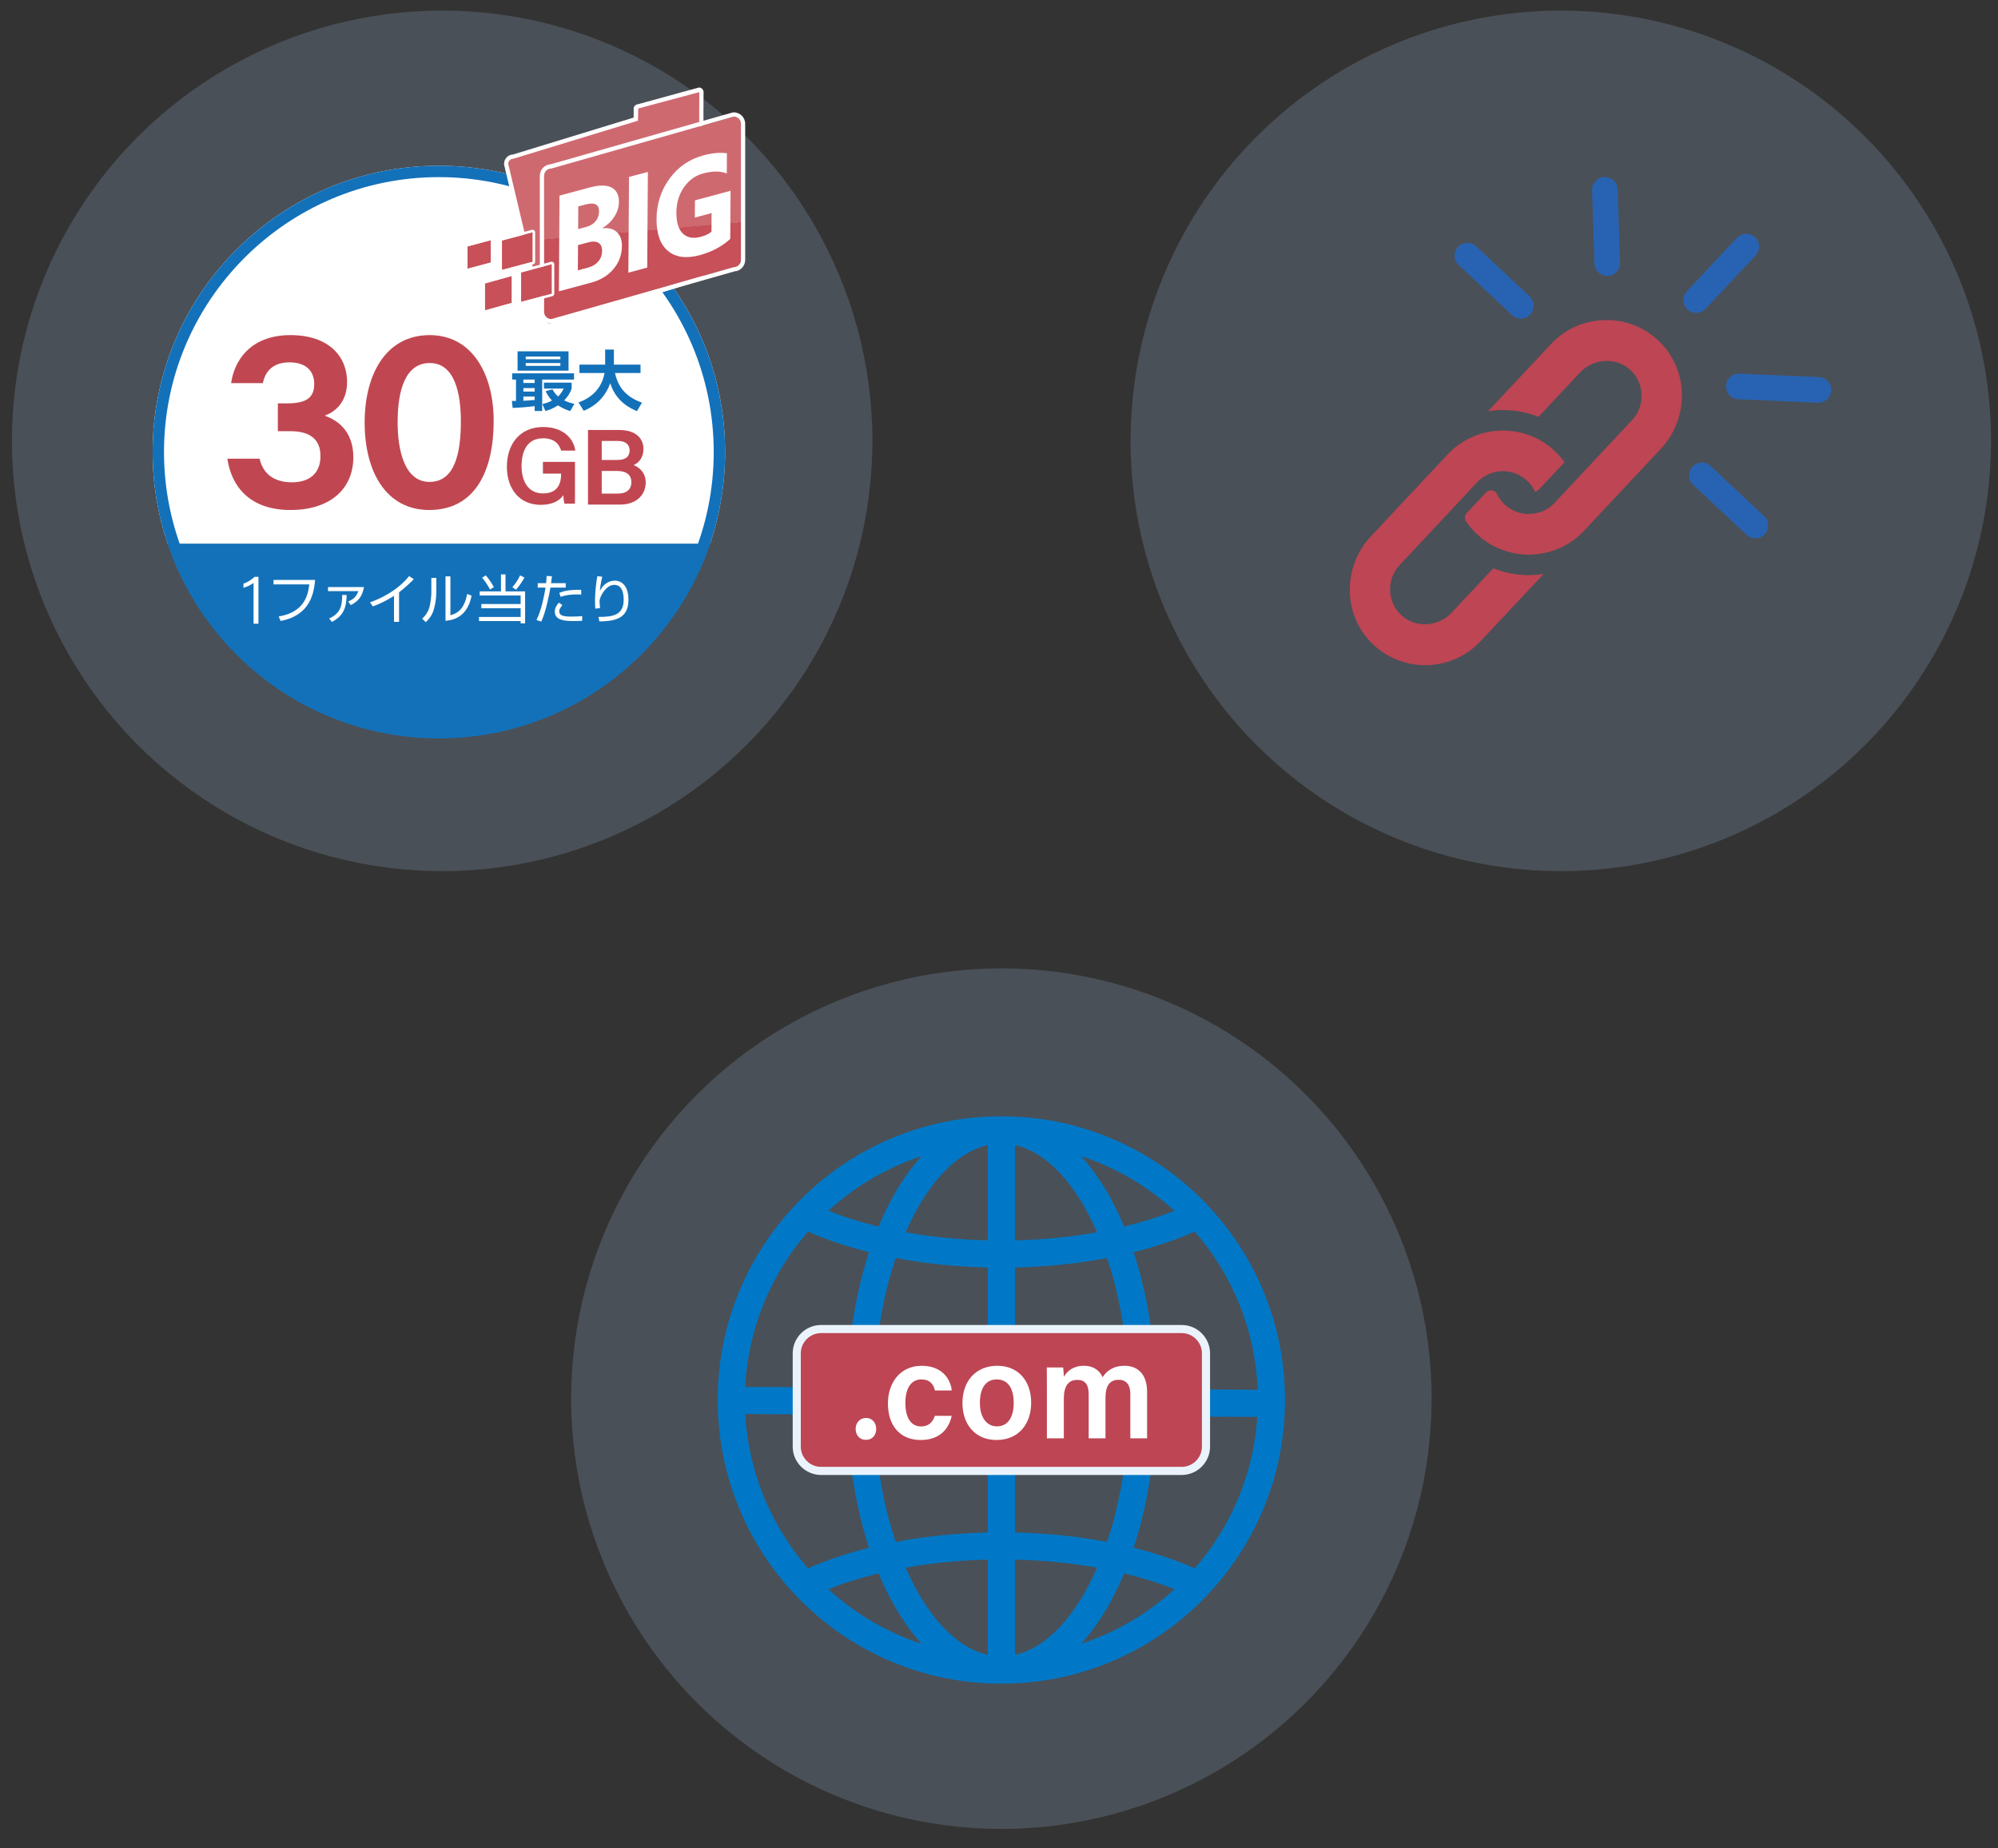 <?xml version="1.0" encoding="UTF-8"?><svg id="_レイヤー_1" xmlns="http://www.w3.org/2000/svg" xmlns:xlink="http://www.w3.org/1999/xlink" viewBox="0 0 605.5 560"><rect x="0" y="0" width="605.5" height="560" fill="#333333" stroke="none"/><defs><style>.cls-1{fill:#cf6970;}.cls-1,.cls-2,.cls-3,.cls-4,.cls-5,.cls-6,.cls-7,.cls-8,.cls-9,.cls-10,.cls-11,.cls-12{stroke-width:0px;}.cls-2{fill:#c04751;}.cls-3{fill:url(#_名称未設定グラデーション_26);}.cls-4{fill:#eaf3fb;}.cls-5{fill:none;}.cls-6{fill:#c75059;}.cls-7{fill:#fff;}.cls-8{fill:#0078c7;}.cls-9{fill:#bd4554;}.cls-10{fill:#2863b3;}.cls-11{fill:#a6c7e9;isolation:isolate;opacity:.2;}.cls-12{fill:#1371b9;}</style><linearGradient id="_名称未設定グラデーション_26" x1="197.169" y1="94.059" x2="192.26" y2="37.958" gradientUnits="userSpaceOnUse"><stop offset="0" stop-color="#c75059"/><stop offset=".43" stop-color="#c75059"/><stop offset=".43" stop-color="#c8545c"/><stop offset=".43" stop-color="#cc6067"/><stop offset=".43" stop-color="#cf6970"/><stop offset=".919" stop-color="#cf6970"/><stop offset="1" stop-color="#cf6970"/></linearGradient></defs><rect class="cls-5" width="605.5" height="560"/><circle class="cls-11" cx="133.998" cy="133.588" r="130.383"/><circle class="cls-11" cx="303.471" cy="423.807" r="130.383"/><circle class="cls-11" cx="473.007" cy="133.588" r="130.383"/><path class="cls-9" d="M467.786,173.927c-1.16.178-2.337.293-3.517.332-1.723.056-3.467-.043-5.17-.298-1.858-.266-3.69-.704-5.452-1.33-.377-.128-.74-.271-1.117-.414l-12.618,13.451c-1.982,2.116-4.8,3.39-7.735,3.485-2.919.095-5.641-.936-7.679-2.92-4.157-4.03-4.33-10.753-.364-14.971l13.638-14.557,9.882-10.564c.161-.171.332-.328.502-.486.138-.13.279-.254.422-.375.365-.307.747-.588,1.145-.841.137-.087.275-.17.415-.25.415-.237.845-.447,1.289-.626.16-.064.322-.124.484-.18.43-.149.872-.271,1.324-.364.204-.042.409-.078.616-.108.218-.032.435-.067.657-.086l.016-.001c.201-.038.402-.045.605-.051,1.273-.042,2.538.151,3.748.562,1.445.481,2.761,1.262,3.883,2.313.962.901,1.742,1.947,2.309,3.111.05.122.116.229.196.32.491-.218.931-.543,1.307-.944l7.57-8.08c-.848-1.216-1.849-2.349-2.955-3.385-1.106-1.036-2.302-1.961-3.572-2.743-.285-.177-.571-.355-.856-.516-1.187-.66-2.433-1.227-3.691-1.667-1.399-.482-2.841-.84-4.293-1.041-1.342-.19-2.713-.27-4.079-.225-3.912.128-7.653,1.228-10.948,3.17-1.86,1.103-3.571,2.479-5.073,4.082l-23.266,24.834c-4.281,4.568-6.58,10.783-6.329,17.069.265,6.208,2.89,11.889,7.422,15.985,4.436,4.02,10.178,6.117,16.17,5.922,6.148-.2,11.846-2.78,16.036-7.252l10.695-11.416,8.384-8.914c-.013.002-.025.003-.038.004l.033-.035Z"/><path class="cls-9" d="M502.258,102.895c-4.436-4.005-10.177-6.102-16.17-5.907-6.148.2-11.846,2.764-16.037,7.253l-10.695,11.415-8.384,8.914c.013-.002.025-.003.038-.004l-.033.035c1.16-.178,2.337-.294,3.517-.332,1.723-.056,3.467.043,5.154.283,1.842.266,3.691.704,5.452,1.329.377.128.77.271,1.148.413l12.601-13.435c1.983-2.116,4.801-3.389,7.736-3.485,2.919-.095,5.656.935,7.694,2.905,4.157,4.029,4.314,10.754.349,14.987l-13.622,14.556-9.898,10.566c-1.802,1.923-4.235,3.09-6.886,3.301-.185.038-.387.044-.573.05-1.289.042-2.538-.136-3.748-.547-1.461-.481-2.761-1.261-3.899-2.312-.961-.902-1.726-1.949-2.292-3.112-.051-.123-.117-.229-.214-.335-.391-.547-1.039-.868-1.737-.845-.544.018-1.064.253-1.455.654l-5.782,6.187c-.676.706-.75,1.797-.21,2.602.098.153.212.304.31.441.879,1.215,1.864,2.349,2.971,3.385,1.106,1.037,2.302,1.961,3.57,2.728.27.193.556.355.841.516,1.187.661,2.418,1.227,3.706,1.667,1.368.483,2.809.84,4.277,1.057,1.344.189,2.714.269,4.08.224,3.928-.128,7.669-1.229,10.962-3.186,1.845-1.086,3.557-2.447,5.058-4.066l23.28-24.849c4.281-4.554,6.58-10.783,6.313-17.068-.249-6.209-2.889-11.889-7.422-15.985Z"/><path class="cls-10" d="M531.974,163.123c-.952,0-1.905-.347-2.655-1.05l-16.212-15.188c-1.566-1.467-1.646-3.925-.179-5.492,1.468-1.565,3.925-1.646,5.492-.179l16.212,15.188c1.566,1.467,1.646,3.925.179,5.492-.765.816-1.8,1.229-2.836,1.229Z"/><path class="cls-10" d="M551.07,122.03c-.057,0-.114-.002-.172-.004l-24.094-1.049c-2.144-.093-3.806-1.906-3.713-4.051.093-2.143,1.878-3.793,4.051-3.712l24.094,1.049c2.144.093,3.806,1.906,3.713,4.051-.091,2.085-1.81,3.716-3.878,3.716Z"/><path class="cls-10" d="M514.03,94.815c-.952,0-1.905-.348-2.655-1.05-1.566-1.468-1.646-3.926-.179-5.492l15.189-16.212c1.469-1.565,3.926-1.644,5.492-.179,1.566,1.468,1.646,3.926.179,5.492l-15.189,16.212c-.765.816-1.8,1.229-2.836,1.229Z"/><path class="cls-10" d="M487.077,83.607c-2.087,0-3.813-1.657-3.881-3.758l-.724-22.203c-.069-2.144,1.612-3.939,3.757-4.01,2.174-.065,3.939,1.612,4.01,3.757l.724,22.203c.069,2.144-1.612,3.939-3.757,4.01-.043.001-.087.002-.128.002Z"/><path class="cls-10" d="M460.912,96.548c-.952,0-1.905-.348-2.655-1.05l-16.212-15.189c-1.566-1.468-1.646-3.926-.179-5.492,1.467-1.564,3.925-1.644,5.491-.179l16.212,15.189c1.566,1.468,1.646,3.926.179,5.492-.765.816-1.799,1.229-2.836,1.229Z"/><path class="cls-8" d="M382.671,390.751c-4.329-10.236-10.527-19.428-18.42-27.321-7.893-7.893-17.085-14.09-27.321-18.42-10.6-4.483-21.857-6.757-33.46-6.757-11.602,0-22.86,2.273-33.46,6.757-10.236,4.33-19.428,10.527-27.321,18.42-7.893,7.893-14.09,17.085-18.42,27.321-4.483,10.6-6.757,21.857-6.757,33.459,0,11.602,2.273,22.86,6.757,33.46,4.33,10.236,10.527,19.428,18.42,27.321,7.893,7.893,17.085,14.09,27.321,18.42,10.6,4.483,21.857,6.757,33.46,6.757,11.602,0,22.86-2.273,33.46-6.757,10.236-4.329,19.428-10.527,27.321-18.42,7.893-7.893,14.09-17.085,18.42-27.321,4.483-10.6,6.757-21.857,6.757-33.46,0-11.602-2.273-22.86-6.757-33.459ZM343.563,468.992c3.93-11.95,6.221-25.565,6.653-39.824l30.817.173c-1.146,17.503-8.112,33.444-18.977,45.9-5.557-2.474-11.753-4.566-18.493-6.25ZM244.885,475.243c-11.045-12.664-18.061-28.928-19.029-46.774l30.852.174c.391,14.45,2.692,28.253,6.67,40.35-6.74,1.684-12.936,3.776-18.493,6.25ZM263.378,379.429c-4.037,12.275-6.346,26.307-6.685,40.988l-30.853-.174c.907-17.961,7.94-34.332,19.045-47.065,5.557,2.474,11.753,4.566,18.493,6.25ZM299.358,420.657l-34.44-.194c.339-14.165,2.599-27.624,6.536-39.264,8.895,1.692,18.249,2.653,27.904,2.865v36.593ZM299.358,428.883v35.475c-9.654.212-19.008,1.173-27.904,2.864-3.869-11.44-6.117-24.636-6.515-38.533l34.419.194ZM307.583,428.929l34.405.194c-.432,13.737-2.673,26.779-6.501,38.099-8.895-1.692-18.25-2.653-27.904-2.864v-35.428ZM307.583,420.703v-36.64c9.654-.212,19.009-1.173,27.904-2.865,3.977,11.759,6.241,25.375,6.544,39.698l-34.448-.194ZM307.583,375.837v-28.861c8.302,1.845,16.151,9.244,22.443,21.295.86,1.646,1.674,3.357,2.447,5.121-7.951,1.428-16.288,2.248-24.89,2.446ZM299.358,346.976v28.861c-8.601-.198-16.939-1.018-24.89-2.446.773-1.764,1.587-3.474,2.447-5.121,6.292-12.051,14.14-19.45,22.443-21.295ZM299.358,472.584v28.861c-8.302-1.845-16.151-9.244-22.443-21.295-.86-1.646-1.674-3.357-2.447-5.121,7.951-1.428,16.288-2.248,24.89-2.445ZM307.583,501.445v-28.861c8.602.197,16.939,1.018,24.89,2.445-.773,1.764-1.587,3.474-2.447,5.121-6.292,12.051-14.141,19.45-22.443,21.295ZM350.259,420.943c-.296-14.872-2.61-29.093-6.695-41.515,6.74-1.684,12.936-3.776,18.493-6.25,11.285,12.939,18.364,29.636,19.084,47.939l-30.882-.174ZM355.887,366.861c-4.632,1.87-9.719,3.479-15.207,4.809-1.043-2.5-2.163-4.908-3.363-7.207-2.889-5.534-6.131-10.265-9.68-14.138,10.598,3.475,20.199,9.171,28.249,16.536ZM279.304,350.325c-3.549,3.873-6.791,8.605-9.68,14.138-1.2,2.298-2.32,4.706-3.363,7.207-5.488-1.33-10.575-2.939-15.207-4.809,8.051-7.364,17.651-13.061,28.249-16.536ZM251.054,481.56c4.632-1.87,9.719-3.479,15.207-4.809,1.043,2.5,2.163,4.908,3.363,7.207,2.889,5.534,6.131,10.265,9.68,14.138-10.598-3.475-20.199-9.171-28.249-16.536ZM327.638,498.096c3.549-3.873,6.791-8.605,9.68-14.138,1.2-2.298,2.32-4.706,3.363-7.207,5.488,1.33,10.575,2.939,15.207,4.809-8.051,7.364-17.651,13.061-28.249,16.536Z"/><rect class="cls-9" x="241.459" y="402.716" width="124.022" height="42.988" rx="6.695" ry="6.695"/><path class="cls-4" d="M358.106,446.934h-109.269c-4.745,0-8.606-3.861-8.606-8.606v-28.235c0-4.745,3.861-8.606,8.606-8.606h109.269c4.745,0,8.605,3.861,8.605,8.606v28.235c0,4.745-3.86,8.606-8.605,8.606ZM248.836,403.946c-3.391,0-6.149,2.757-6.149,6.147v28.235c0,3.39,2.758,6.147,6.149,6.147h109.269c3.39,0,6.147-2.757,6.147-6.147v-28.235c0-3.39-2.758-6.147-6.147-6.147h-109.269Z"/><path class="cls-7" d="M259.306,432.993c0-1.923,1.338-3.343,3.135-3.343,1.839,0,3.092,1.379,3.092,3.343,0,1.922-1.212,3.301-3.135,3.301-1.922,0-3.092-1.463-3.092-3.301Z"/><path class="cls-7" d="M288.423,429.017c-.798,3.619-3.31,7.318-9.396,7.318-6.425,0-9.939-4.501-9.939-11.099,0-6.253,3.724-11.384,10.218-11.384,6.89,0,8.946,4.933,9.117,7.478h-5.091c-.422-1.897-1.541-3.345-4.126-3.345-3.083,0-4.827,2.677-4.827,7.08,0,4.68,1.783,7.169,4.764,7.169,2.26,0,3.513-1.283,4.16-3.216h5.12Z"/><path class="cls-7" d="M312.498,425.052c0,6.395-3.775,11.284-10.5,11.284-6.49,0-10.324-4.756-10.324-11.184,0-6.532,3.888-11.3,10.592-11.3,6.202,0,10.232,4.464,10.232,11.2ZM296.965,425.094c0,4.328,1.972,7.11,5.171,7.11,3.253,0,5.07-2.723,5.07-7.081,0-4.609-1.832-7.139-5.154-7.139-3.182,0-5.087,2.446-5.087,7.11Z"/><path class="cls-7" d="M317.258,419.891c0-1.855,0-3.732-.041-5.538h4.977c.072.564.184,1.892.2,2.811,1.053-1.708,2.83-3.313,6.064-3.313,3.071,0,4.901,1.58,5.679,3.463,1.22-1.85,3.133-3.463,6.694-3.463,3.658,0,6.795,2.22,6.795,7.882v14.1h-5.077v-13.469c0-2.126-.769-4.269-3.513-4.269-2.853,0-4.017,1.971-4.017,5.439v12.299h-5.094v-13.281c0-2.406-.627-4.427-3.446-4.427-2.764,0-4.084,1.924-4.084,5.747v11.961h-5.136v-15.943Z"/><path class="cls-12" d="M132.998,223.714c38.201,0,70.634-24.693,82.21-58.988H50.788c11.576,34.295,44.009,58.988,82.21,58.988Z"/><path class="cls-7" d="M132.998,50.22c-47.909,0-86.747,38.838-86.747,86.747,0,9.708,1.596,19.044,4.537,27.759h164.419c2.942-8.716,4.537-18.051,4.537-27.759,0-47.909-38.838-86.747-86.747-86.747Z"/><path class="cls-12" d="M132.998,53.67c45.93,0,83.297,37.367,83.297,83.297s-37.367,83.297-83.297,83.297-83.297-37.367-83.297-83.297,37.367-83.297,83.297-83.297M132.998,50.22c-47.909,0-86.747,38.838-86.747,86.747,0,47.909,38.838,86.747,86.747,86.747s86.747-38.838,86.747-86.747c0-47.909-38.838-86.747-86.747-86.747h0Z"/><path class="cls-2" d="M70.047,116.091c.826-6.183,5.323-14.545,17.988-14.545,11.713,0,17.155,6.574,17.155,14.166,0,6.749-4.358,9.359-6.629,10.161v.152c3.291,1.128,8.522,4.297,8.522,12.521,0,9.208-6.562,15.988-19.11,15.988-12.423,0-17.919-7.347-19.062-15.551h9.758c.964,4.242,3.997,7.161,9.806,7.161,5.079,0,8.643-2.526,8.643-7.939,0-4.938-2.994-7.554-9.111-7.554h-3.801v-8.428h2.885c6.117,0,8.134-1.988,8.134-5.905,0-3.547-2.126-6.518-7.5-6.518-5.402,0-7.397,3.109-8.078,6.291h-9.6Z"/><path class="cls-2" d="M149.61,127.559c0,15.074-5.585,26.974-19.537,26.974-13.105,0-19.565-11.667-19.565-26.498,0-14.595,6.445-26.49,19.702-26.49,12.913,0,19.4,11.857,19.4,26.013ZM120.5,127.93c0,8.532,2.105,18.092,9.669,18.092,7.736,0,9.497-8.872,9.497-18.41,0-8.198-1.781-17.608-9.407-17.608-7.331,0-9.758,8.049-9.758,17.926Z"/><path class="cls-12" d="M155.132,121.487h1.246v-6.468h-1.167v-1.899h18.751v1.899h-9.652v9.514h-2.274v-1.464c-2.235.277-4.45.455-6.685.534l-.218-2.116ZM156.853,106.455h15.447v5.854h-15.447v-5.854ZM158.613,115.019v1.029h3.422v-1.029h-3.422ZM158.613,117.59v1.048h3.422v-1.048h-3.422ZM162.035,120.161h-3.422v1.266c.83-.039,1.899-.079,3.422-.237v-1.029ZM159.325,108.037v.831h10.503v-.831h-10.503ZM159.325,110.015v.851h10.503v-.851h-10.503ZM167.434,117.966c.277.534.712,1.286,1.682,2.176.949-.87,1.404-1.8,1.701-2.393h-5.973v-1.8h8.386v1.839c-.257.692-.752,1.998-2.274,3.541,1.187.554,2.176.83,3.105,1.068l-1.246,2.156c-.673-.217-2.057-.633-3.718-1.721-1.682,1.088-3.007,1.483-3.798,1.701l-.93-2.077c.752-.198,1.8-.495,2.908-1.088-1.226-1.305-1.662-2.274-1.899-2.848l2.057-.554Z"/><path class="cls-12" d="M175.324,121.941c1.444-.534,6.705-2.452,7.892-8.92h-7.615v-2.532h7.793v-4.569h2.65v4.173c0,.059-.02.296-.02.396h8.09v2.532h-7.734c1.147,5.301,4.292,7.536,8.169,9l-1.523,2.551c-1.899-.771-6.329-2.829-8.09-8.446-2.116,5.855-6.586,7.734-8.05,8.347l-1.563-2.532Z"/><path class="cls-2" d="M174.247,152.612h-3.184c-.179-.613-.291-1.48-.348-2.547-1.176,1.682-3.321,2.905-6.831,2.905-6.631,0-10.272-5.018-10.272-11.536,0-6.872,3.92-12.046,11.031-12.046,5.694,0,9.121,3.172,9.71,7.141h-4.294c-.576-1.885-2.001-3.722-5.482-3.722-4.911,0-6.515,4.038-6.515,8.435,0,4.206,1.737,8.263,6.492,8.263,4.539,0,5.489-3.101,5.489-5.772v-.218h-5.509v-3.558h9.713v12.656Z"/><path class="cls-2" d="M178.195,130.293h9.462c5.226,0,7.349,2.732,7.349,5.735,0,2.575-1.404,4.248-3.002,4.908,1.542.549,3.682,2.15,3.682,5.241,0,4.002-3.11,6.715-7.738,6.715h-9.753v-22.599ZM187.092,139.372c2.648,0,3.716-1.127,3.716-2.926,0-1.774-1.317-2.825-3.465-2.825h-4.988v5.751h4.737ZM182.355,149.562h4.811c2.708,0,4.171-1.182,4.171-3.494,0-2.038-1.313-3.366-4.385-3.366h-4.597v6.861Z"/><path class="cls-7" d="M76.843,189.005v-12.371c-.717.582-2.251,1.295-3.064,1.464v-1.243c.999-.309,2.369-1.131,3.394-2.066h1.15v14.216h-1.481Z"/><path class="cls-7" d="M95.495,175.721c-.335,3.912-1.421,10.745-10.458,12.437l-.575-1.357c8.127-1.357,8.909-6.945,9.276-9.724h-10.841v-1.357h12.598Z"/><path class="cls-7" d="M110.307,177.892c-.463,2.491-1.437,4.199-4.023,5.461l-.767-1.086c1.549-.655,2.475-1.421,3.082-3.146h-9.197v-1.229h10.905ZM99.753,187.424c3.561-1.644,3.944-4.056,3.944-7.153l1.357.032c-.111,3.689-.782,6.195-4.454,8.143l-.846-1.022Z"/><path class="cls-7" d="M120.937,188.43h-1.533v-7.887c-.511.335-3.097,1.996-6.402,3.209l-.878-1.229c2.3-.814,7.983-3.129,11.863-7.967l1.405.942c-.623.639-2.443,2.459-4.454,3.976v8.957Z"/><path class="cls-7" d="M132.222,179.409c0,1.756-.304,3.896-.847,5.572-.622,1.9-1.804,3.018-2.363,3.545l-1.054-1.07c.67-.639,1.756-1.74,2.251-3.752.224-.894.511-2.858.511-4.087v-4.502h1.501v4.295ZM136.5,186.419c2.938-.719,4.423-2.874,5.077-6.45l1.341.543c-1.341,6.881-6.115,7.424-7.903,7.6v-13.475h1.485v11.783Z"/><path class="cls-7" d="M153.197,174.045v5.157h5.94v9.675h-1.357v-.686h-12.614v-1.245h12.614v-2.651h-11.911v-1.277h11.911v-2.587h-12.406v-1.229h6.451v-5.157h1.373ZM148.503,178.627c-.591-1.166-1.565-2.603-2.379-3.561l1.07-.734c.942,1.054,1.708,2.155,2.475,3.576l-1.166.719ZM155.273,177.94c.814-.926,1.821-2.379,2.347-3.608l1.309.67c-.575,1.134-1.66,2.698-2.554,3.688l-1.102-.75Z"/><path class="cls-7" d="M167.259,174.603c-.048.559-.112,1.086-.256,2.108h4.439v1.341h-4.63c-.399,2.172-1.325,7.137-2.778,10.315l-1.453-.495c1.517-2.938,2.411-7.744,2.746-9.82h-2.364v-1.341h2.539c.096-.862.128-1.613.16-2.187l1.597.08ZM170.421,183.321c-.734,1.054-.942,1.341-.942,1.9,0,1.421,1.517,1.613,3.704,1.613,1.741,0,2.731-.096,3.257-.144l-.016,1.421c-.606.032-1.101.064-2.411.064-2.331,0-5.876,0-5.876-2.858,0-1.022.416-1.692,1.198-2.698l1.086.703ZM176.137,180.16c-.368-.032-.75-.048-1.357-.048-1.533,0-3.465.191-4.87.75l-.431-1.229c1.613-.607,3.066-.958,6.658-.91v1.437Z"/><path class="cls-7" d="M182.519,174.747c-.511,2.028-.671,3.576-.734,4.327.91-1.868,2.506-3.129,4.566-3.129,2.331,0,4.103,1.98,4.103,5.716,0,4.918-2.778,6.626-8.813,6.626l-.271-1.357c4.535.032,7.632-.639,7.632-5.189,0-.783,0-4.518-2.81-4.518-2.236,0-3.593,2.475-3.944,3.161-.319.622-.559,1.293-.559,1.98,0,.176.144,1.677.16,1.868l-1.421.208c-.064-.511-.112-1.118-.112-2.124,0-.75,0-3.784.703-7.727l1.501.16Z"/><path class="cls-1" d="M212.543,33.103c.002-.025.026-.04.026-.063v-5.127c0-.413-.336-.751-.752-.751l-18.382,5.059c-.416,0-.752.338-.752.751v3.124l-37.118,11.362c-1.212,0-2.194.982-2.194,2.197l11.125,46.818c0,1.214.982,2.197,2.194,2.197l43.757-13.866c1.212,0,2.194-.982,2.194-2.197l-.098-49.503Z"/><path class="cls-7" d="M166.79,99.314h-.1c-1.566,0-2.839-1.275-2.839-2.842l-11.107-46.671c-.018-1.675,1.2-2.932,2.72-2.985l36.575-11.196v-2.648c0-.736.573-1.34,1.297-1.391l18.481-5.064c.77,0,1.397.625,1.397,1.396l-.03,5.366.102,49.327c0,1.532-1.217,2.781-2.733,2.837l-43.763,13.871ZM155.566,48.103c-.854,0-1.549.695-1.549,1.552l11.107,46.671c.018.967.664,1.648,1.476,1.693l43.847-13.861c.854,0,1.549-.695,1.549-1.552l-.098-49.694.026-.04v-4.958l-18.489,4.953-.107,3.708-37.763,11.528Z"/><path class="cls-3" d="M224.542,78.759c0,1.212-.982,2.194-2.194,2.194l-55.267,15.737c-1.212,0-2.194-.982-2.194-2.194v-41.24c0-1.212.983-2.194,2.194-2.194l55.267-15.737c1.212,0,2.194.982,2.194,2.194v41.24Z"/><path class="cls-7" d="M222.348,35.325c1.212,0,2.194.982,2.194,2.194v41.24c0,1.212-.982,2.194-2.194,2.194l-55.267,15.737c-1.212,0-2.194-.982-2.194-2.194v-41.24c0-1.212.983-2.194,2.194-2.194l55.267-15.737M222.348,34.035c-.12,0-.238.015-.353.05l-55.114,15.692c-1.828.103-3.284,1.625-3.284,3.479v41.24c0,1.92,1.563,3.484,3.484,3.484.12,0,.238-.018.353-.048l55.115-15.695c1.828-.106,3.284-1.625,3.284-3.479v-41.24c0-1.922-1.563-3.484-3.484-3.484h0Z"/><path class="cls-7" d="M169.369,88.267l.2-29,9.237-2.479c2.831-.76,5.003-.75,6.517.028,1.513.778,2.263,2.246,2.248,4.402-.011,1.564-.483,3.057-1.417,4.478-.934,1.421-2.122,2.554-3.565,3.399l-0.0.081c1.803-.228,3.24.147,4.31,1.124,1.071.978,1.6,2.377,1.587,4.197-.018,2.657-.864,4.986-2.539,6.99-1.674,2.004-3.95,3.392-6.828,4.164l-9.75,2.617ZM175.17,74.275l-.052,7.644,3.096-.831c1.321-.354,2.359-.983,3.113-1.884.753-.902,1.135-1.96,1.143-3.174.008-1.159-.354-1.971-1.087-2.434-.733-.463-1.76-.516-3.081-.162l-3.132.841ZM175.251,62.546l-.047,6.876,2.513-.674c1.179-.317,2.111-.892,2.793-1.729.682-.836,1.028-1.827,1.036-2.973.014-2.13-1.37-2.822-4.154-2.075l-2.141.575Z"/><path class="cls-7" d="M196.143,81.08l-5.715,1.534.2-29,5.715-1.534-.2,29Z"/><path class="cls-7" d="M221.302,72.39c-2.488,2.296-5.573,3.939-9.253,4.927-4.082,1.095-7.29.668-9.626-1.282-2.336-1.95-3.488-5.19-3.457-9.72.031-4.556,1.342-8.616,3.934-12.179,2.591-3.562,6.022-5.916,10.292-7.062,2.69-.722,5.058-.934,7.104-.635l-.042,6.128c-1.95-.769-4.339-.773-7.17-.013-2.371.637-4.309,2.034-5.813,4.195-1.505,2.16-2.267,4.709-2.287,7.648-.021,2.98.633,5.106,1.961,6.377,1.328,1.272,3.13,1.603,5.407.992,1.368-.367,2.455-.881,3.26-1.542l.039-5.662-5.078,1.363.036-5.218,10.793-2.897-.101,14.581Z"/><polygon class="cls-6" points="148.728 79.553 141.688 81.435 141.688 74.663 148.728 72.781 148.728 79.553"/><path class="cls-7" d="M148.728,72.781v6.772l-7.04,1.882v-6.772l7.04-1.882M148.728,72.008c-.067,0-.133.007-.2.025l-7.04,1.882c-.338.091-.573.398-.573.748v6.772c0,.239.111.466.302.612.136.106.302.161.471.161.067,0,.134-.007.2-.025l7.04-1.882c.337-.09.573-.398.573-.748v-6.772c0-.242-.111-.468-.302-.615-.136-.106-.302-.159-.471-.159h0Z"/><polygon class="cls-6" points="161.4 79.321 152.114 81.803 152.114 72.872 161.4 70.388 161.4 79.321"/><path class="cls-7" d="M161.4,70.388v8.933l-9.286,2.482v-8.931l9.286-2.484M161.4,69.617c-.067,0-.134.008-.2.025l-9.286,2.481c-.337.091-.573.398-.573.748v8.931c0,.239.111.466.302.612.136.106.302.161.471.161.067,0,.134-.008.2-.025l9.286-2.481c.338-.091.573-.398.573-.748v-8.933c0-.239-.111-.466-.302-.612-.136-.106-.302-.159-.471-.159h0Z"/><polygon class="cls-6" points="167.205 88.995 157.919 91.476 157.919 82.546 167.205 80.062 167.205 88.995"/><path class="cls-7" d="M167.205,80.062v8.933l-9.286,2.482v-8.931l9.286-2.484M167.205,79.291c-.067,0-.134.008-.2.025l-9.286,2.481c-.337.091-.573.398-.573.748v8.931c0,.239.111.466.302.612.136.106.302.161.471.161.067,0,.134-.008.2-.025l9.286-2.481c.338-.091.573-.398.573-.748v-8.933c0-.239-.111-.466-.302-.612-.136-.106-.302-.159-.471-.159h0Z"/><polygon class="cls-6" points="155.112 91.786 146.955 94.056 146.955 85.881 155.112 83.609 155.112 91.786"/><path class="cls-7" d="M155.112,83.609v8.177l-8.158,2.27v-8.175l8.158-2.272M155.112,82.838c-.069,0-.14.008-.208.025l-8.157,2.272c-.335.096-.566.398-.566.746v8.175c0,.242.112.471.305.617.136.101.301.156.468.156.069,0,.14-.01.208-.028l8.157-2.27c.335-.096.566-.398.566-.746v-8.177c0-.242-.112-.469-.305-.615-.137-.103-.301-.156-.468-.156h0Z"/></svg>